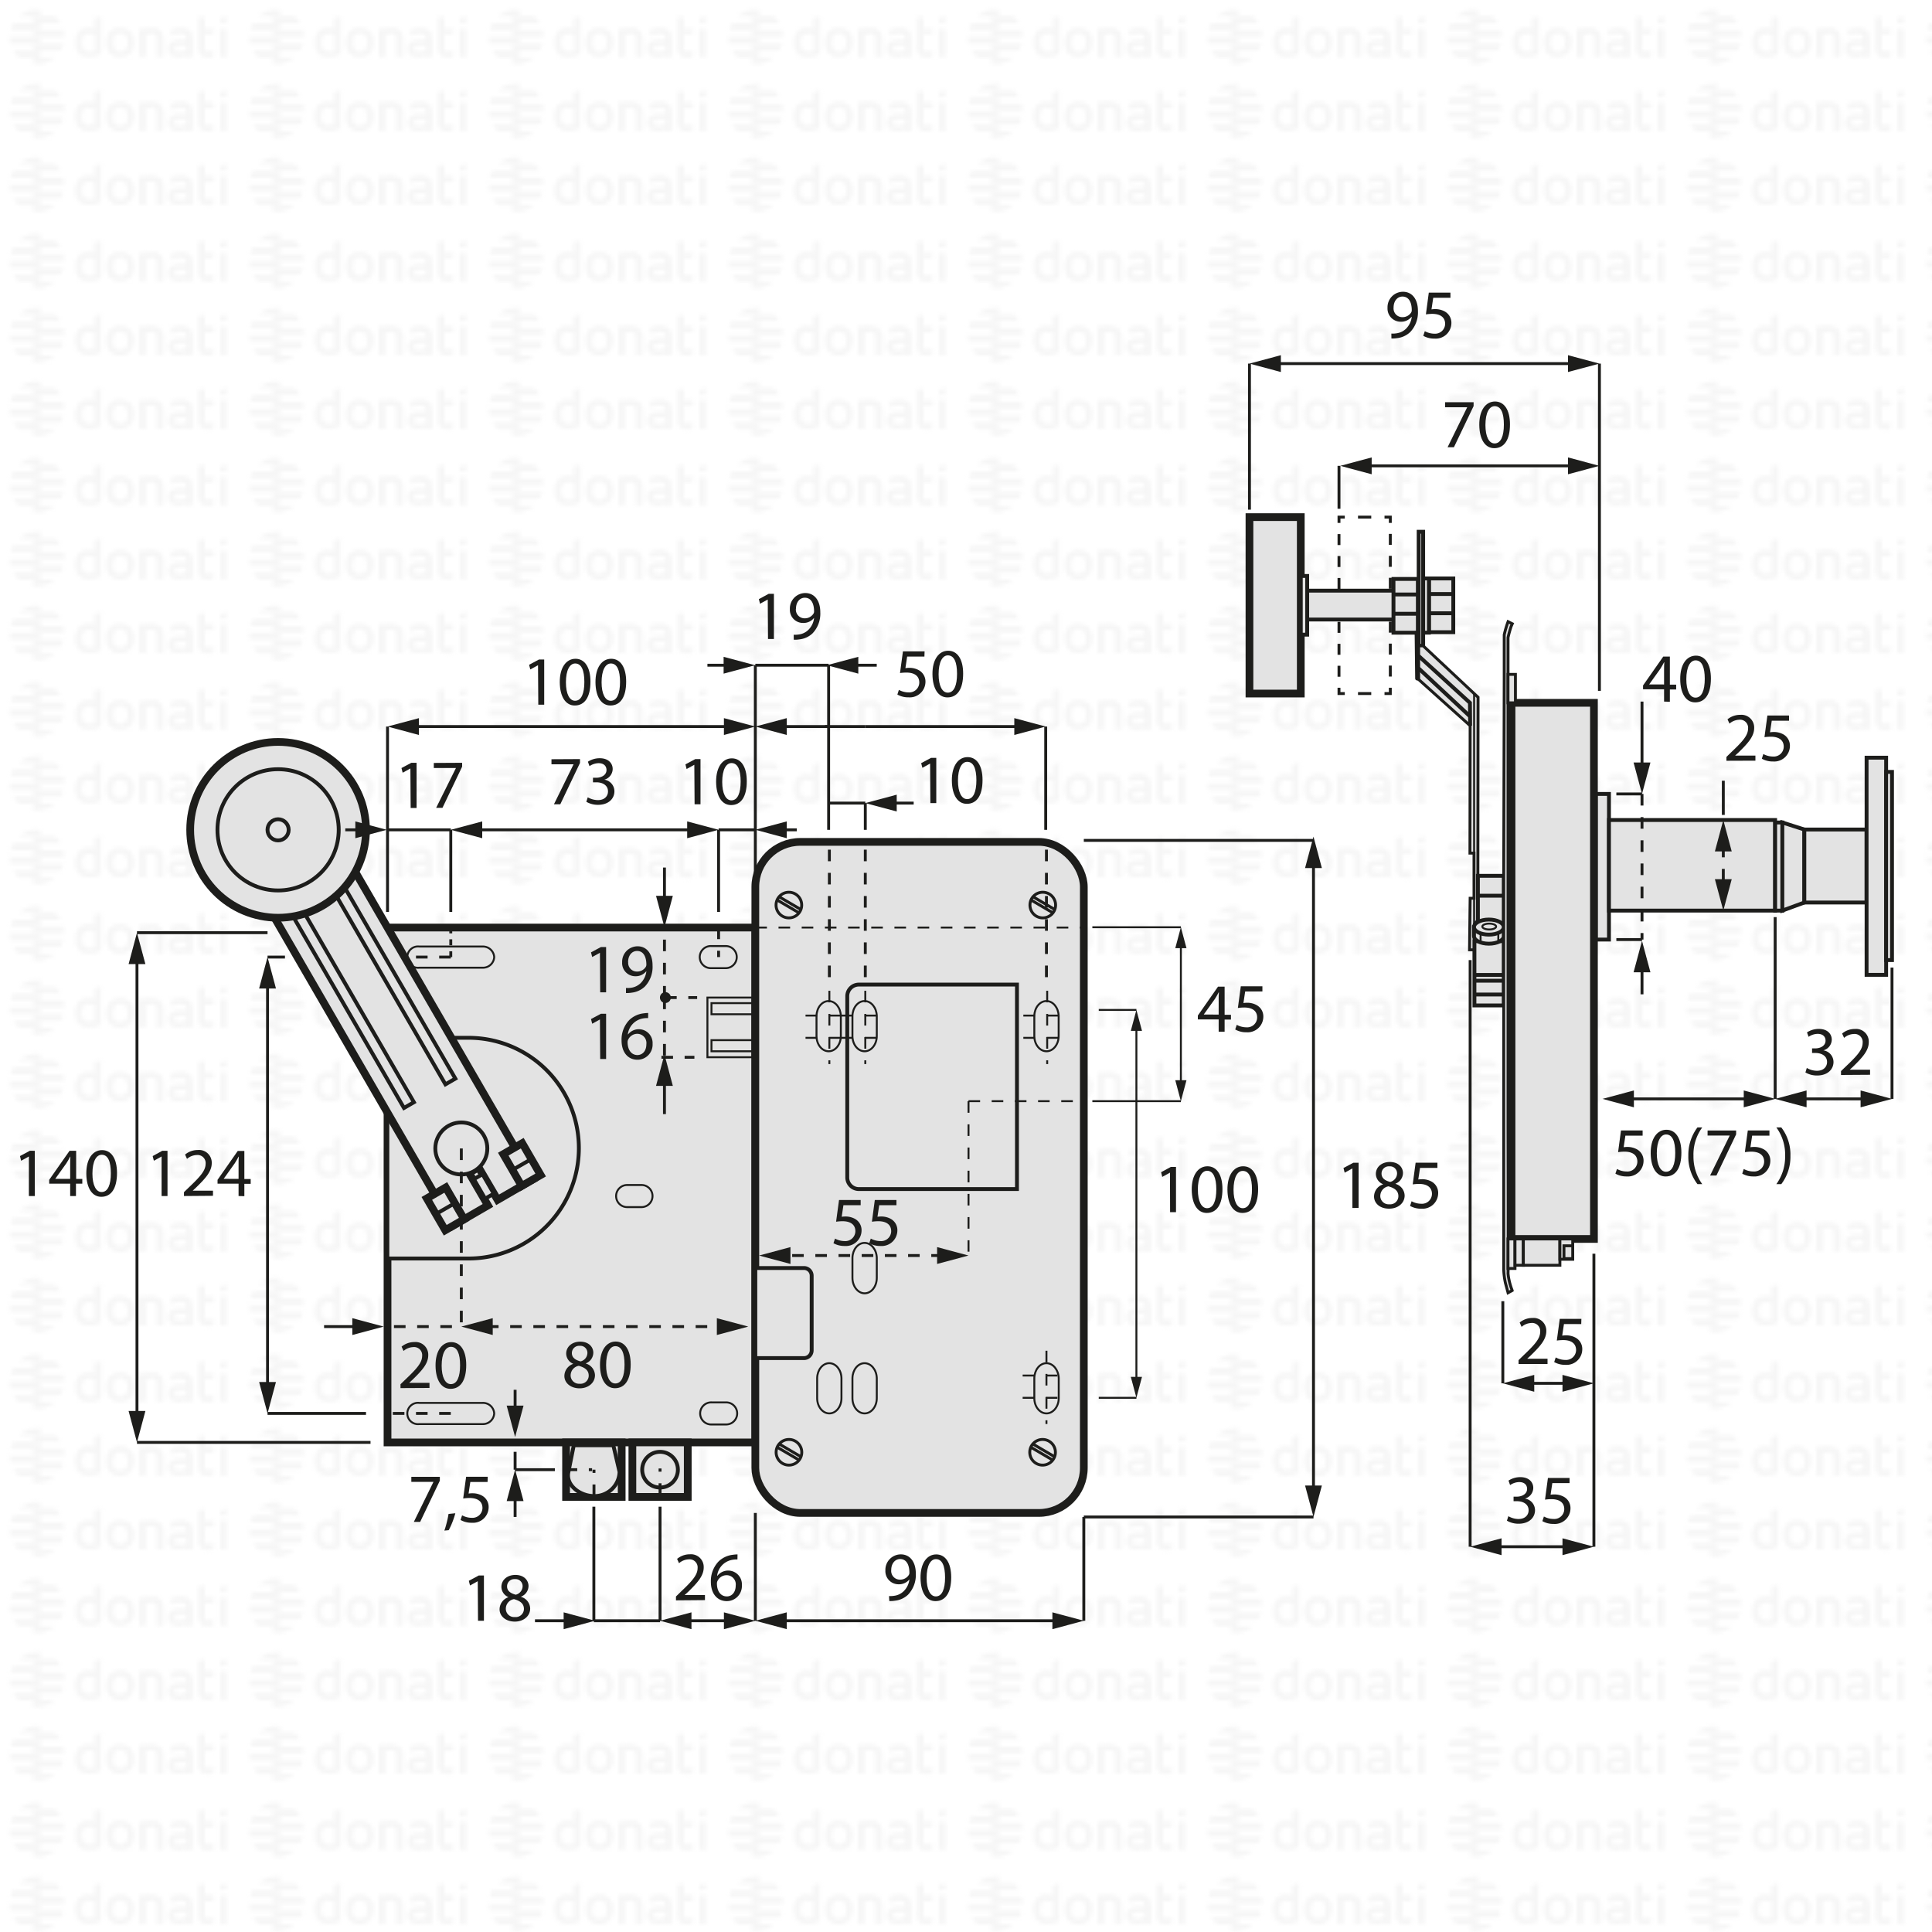 <svg xmlns="http://www.w3.org/2000/svg" xmlns:xlink="http://www.w3.org/1999/xlink" viewBox="0 0 500 500"><defs><style>.cls-1,.cls-10,.cls-11,.cls-13,.cls-16,.cls-17,.cls-18,.cls-20,.cls-21,.cls-4,.cls-5,.cls-6{fill:none;}.cls-2{fill:#f6f6f6;}.cls-3{fill:url(#DONATI_WATERMARK);}.cls-10,.cls-11,.cls-12,.cls-13,.cls-14,.cls-15,.cls-16,.cls-17,.cls-18,.cls-19,.cls-20,.cls-21,.cls-4,.cls-5,.cls-6,.cls-8,.cls-9{stroke:#1d1d1b;stroke-miterlimit:10;}.cls-12,.cls-17,.cls-18,.cls-20,.cls-4,.cls-5,.cls-6{stroke-width:0.75px;}.cls-5{stroke-dasharray:3.43 3.43;}.cls-6{stroke-dasharray:2.84 2.84;}.cls-7{fill:#1d1d1b;}.cls-12,.cls-14,.cls-15,.cls-19,.cls-8,.cls-9{fill:#e3e3e3;}.cls-8{stroke-width:2px;}.cls-11,.cls-14,.cls-15,.cls-16{stroke-linecap:round;}.cls-13,.cls-15,.cls-16,.cls-19,.cls-21{stroke-width:0.5px;}.cls-17{stroke-dasharray:3 3;}.cls-18,.cls-21{stroke-dasharray:3;}.cls-20{stroke-dasharray:1.55 1.55;}</style><pattern id="DONATI_WATERMARK" data-name="DONATI WATERMARK" width="61.14" height="57.34" patternUnits="userSpaceOnUse" viewBox="0 0 61.14 57.34"><rect class="cls-1" width="61.14" height="57.34"/><polygon class="cls-2" points="8.55 51.31 8.55 51.31 9.43 51.31 10.57 51.31 10.57 51.31 9.43 51.31 8.55 51.31 8.55 51.31"/><polygon class="cls-2" points="8.55 53.08 8.55 53.08 9.23 53.08 10.57 53.08 10.57 53.08 9.23 53.08 8.55 53.08 8.55 53.08"/><polygon class="cls-2" points="10.57 44.26 10.57 44.26 9.69 44.26 8.55 44.26 8.55 44.26 9.69 44.26 10.57 44.26 10.57 44.26"/><path class="cls-2" d="M57,44.21V42.86l1.69-.33v1.68Zm1.69,1.41V53h-1.7V45.62ZM53,47.12v3.43a1.2,1.2,0,0,0,.14.76.82.82,0,0,0,.69.22,5.65,5.65,0,0,0,1.22-.2l.22,0v1.6a7.58,7.58,0,0,1-1.57.23c-1.56,0-2.38-.9-2.38-2.59V42.86L53,42.53v3.08h2.28v1.51ZM49.82,53H48.19v-.27l-.24.06a8.27,8.27,0,0,1-1.86.3c-1.61,0-2.6-.85-2.6-2.22,0-1.08.55-2.37,3.21-2.37h1.47v-.46c0-.76-.39-1.09-1.28-1.09a8.18,8.18,0,0,0-2.13.38l-.56.16v-1.6l.21-.06A8.73,8.73,0,0,1,47,45.42c1.82,0,2.86.95,2.86,2.62v2.74h0V53Zm-1.64-1.72V50h-1.6c-1.24,0-1.4.48-1.4.9s.11.8,1.1.8a6.43,6.43,0,0,0,1.39-.21l.51-.13ZM40.57,53v-4.7c0-.92-.41-1.32-1.35-1.32a5.76,5.76,0,0,0-1.49.21V53H36V45.6h1.64a8,8,0,0,1,1.65-.17c1.88,0,3,1,3,2.77V53Zm-5.88-3.77c0,2.37-1.39,3.85-3.62,3.85s-3.56-1.48-3.56-3.85,1.38-3.84,3.61-3.84,3.57,1.47,3.57,3.84Zm-1.73,0c0-1.53-.67-2.37-1.89-2.37-1.52,0-1.84,1.29-1.84,2.37s.33,2.38,1.89,2.38S33,50.34,33,49.26Zm-6.8,2.28a1.16,1.16,0,0,1-1,1.22,8,8,0,0,1-2.25.32c-2.17,0-3.47-1.42-3.47-3.79s1.24-3.84,3.4-3.84a5.54,5.54,0,0,1,1.62.29V42.86l.19,0,.61-.12.6-.11.29-.06v9Zm-1.69-.19V47.26A7,7,0,0,0,23,47c-1.23,0-1.83.75-1.83,2.27s.63,2.28,1.87,2.28a6,6,0,0,0,1.46-.2ZM10.63,47.79H8.55V46h7.84a6.92,6.92,0,0,1,.22,1.77Zm.75-3.53H8.55V42.49h5.67a7.07,7.07,0,0,1,1.45,1.77ZM9.89,49.55h6.5a7,7,0,0,1-.72,1.76H8.55V49.55Zm0,3.53h4.34a7,7,0,0,1-3.65,1.68h-.08a5.74,5.74,0,0,1-.93.07,7.79,7.79,0,0,1-1-.07h0V53.08Z"/><path class="cls-2" d="M9.88,53.08h-5a7.17,7.17,0,0,1-1.44-1.76h7.12v1.76Zm0-3.53H2.72a7.25,7.25,0,0,1-.22-1.76h8.07v1.76ZM9.22,46H2.72a6.82,6.82,0,0,1,.73-1.76h7.12V46Zm0-3.53H4.89a7.11,7.11,0,0,1,3.66-1.68h.07a7.3,7.3,0,0,1,.94-.07,7.93,7.93,0,0,1,1,.07h0v1.68Z"/><polygon class="cls-2" points="8.55 32.2 8.55 32.2 9.43 32.2 10.57 32.2 10.57 32.2 9.43 32.2 8.55 32.2 8.55 32.2"/><polygon class="cls-2" points="8.55 33.96 8.55 33.97 9.23 33.97 10.57 33.97 10.57 33.96 9.23 33.96 8.55 33.96 8.55 33.96"/><polygon class="cls-2" points="10.57 25.14 10.57 25.14 9.69 25.14 8.55 25.14 8.55 25.14 9.69 25.14 10.57 25.14 10.57 25.14"/><path class="cls-2" d="M57,25.09V23.74l1.69-.32v1.67Zm1.69,1.42v7.4h-1.7v-7.4ZM53,28v3.44a1.22,1.22,0,0,0,.14.76.85.85,0,0,0,.69.22,5.65,5.65,0,0,0,1.22-.2l.22,0v1.59A7.58,7.58,0,0,1,53.7,34c-1.56,0-2.38-.89-2.38-2.59V23.74L53,23.42v3.07h2.28V28Zm-3.19,5.91H48.19v-.27L48,33.7a8.27,8.27,0,0,1-1.86.3c-1.61,0-2.6-.84-2.6-2.21,0-1.08.55-2.37,3.21-2.37h1.47V29c0-.76-.39-1.1-1.28-1.1a8.63,8.63,0,0,0-2.13.38l-.56.17v-1.6l.21-.06A8.79,8.79,0,0,1,47,26.3c1.82,0,2.86,1,2.86,2.63v2.73h0v2.25ZM48.18,32.2V30.84h-1.6c-1.24,0-1.4.48-1.4.9s.11.79,1.1.79a6.43,6.43,0,0,0,1.39-.21l.51-.12Zm-7.61,1.71v-4.7c0-.92-.41-1.31-1.35-1.31a5.76,5.76,0,0,0-1.49.21v5.8H36V26.49h1.64a7.39,7.39,0,0,1,1.65-.17c1.88,0,3,1,3,2.77v4.81Zm-5.88-3.76c0,2.37-1.39,3.84-3.62,3.84s-3.56-1.47-3.56-3.84,1.38-3.85,3.61-3.85,3.57,1.47,3.57,3.85Zm-1.73,0c0-1.54-.67-2.38-1.89-2.38-1.52,0-1.84,1.29-1.84,2.38s.33,2.37,1.89,2.37S33,31.23,33,30.15Zm-6.8,2.27a1.16,1.16,0,0,1-1,1.23,8.39,8.39,0,0,1-2.25.32c-2.17,0-3.47-1.42-3.47-3.8s1.24-3.83,3.4-3.83a5.47,5.47,0,0,1,1.62.28V23.74l.19,0,.61-.12.6-.12.29,0v9Zm-1.69-.19V28.15a7,7,0,0,0-1.5-.26c-1.23,0-1.83.74-1.83,2.27s.63,2.27,1.87,2.27a5.52,5.52,0,0,0,1.46-.2ZM10.63,28.67H8.55V26.91h7.84a6.79,6.79,0,0,1,.22,1.76Zm.75-3.53H8.55V23.38h5.67a7,7,0,0,1,1.45,1.76Zm-1.49,5.3h6.5a7.32,7.32,0,0,1-.72,1.76H8.55V30.44Zm0,3.53h4.34a7,7,0,0,1-3.65,1.68h-.08a7.14,7.14,0,0,1-.93.07,6.27,6.27,0,0,1-1-.08h0V34Z"/><path class="cls-2" d="M9.88,34h-5A7,7,0,0,1,3.45,32.2h7.12V34Zm0-3.52H2.72a7.4,7.4,0,0,1-.22-1.77h8.07v1.77Zm-.67-3.53H2.72a6.88,6.88,0,0,1,.73-1.77h7.12v1.77Zm0-3.53H4.89a7,7,0,0,1,3.66-1.69h.07a7.3,7.3,0,0,1,.94-.07,7.93,7.93,0,0,1,1,.08h0v1.69Z"/><polygon class="cls-2" points="8.55 13.09 8.55 13.09 9.43 13.09 10.57 13.09 10.57 13.09 9.43 13.09 8.55 13.09 8.55 13.09"/><polygon class="cls-2" points="8.55 14.85 8.55 14.85 9.23 14.85 10.57 14.85 10.57 14.85 9.23 14.85 8.55 14.85 8.55 14.85"/><polygon class="cls-2" points="10.57 6.03 10.57 6.03 9.69 6.03 8.55 6.03 8.55 6.03 9.69 6.03 10.57 6.03 10.57 6.03"/><path class="cls-2" d="M57,6V4.63l1.69-.33V6ZM58.64,7.4v7.4h-1.7V7.4ZM53,8.89v3.43a1.2,1.2,0,0,0,.14.76.83.83,0,0,0,.69.23,5.89,5.89,0,0,0,1.22-.21l.22,0v1.6a7.58,7.58,0,0,1-1.57.23c-1.56,0-2.38-.9-2.38-2.59V4.63L53,4.3V7.38h2.28V8.89ZM49.82,14.8H48.19v-.27l-.24.06a8.27,8.27,0,0,1-1.86.3c-1.61,0-2.6-.85-2.6-2.22,0-1.08.55-2.37,3.21-2.37h1.47V9.84c0-.76-.39-1.09-1.28-1.09a8.18,8.18,0,0,0-2.13.38l-.56.16V7.7l.21-.06A8.46,8.46,0,0,1,47,7.19c1.82,0,2.86,1,2.86,2.63v2.73h0V14.8Zm-1.64-1.72V11.72h-1.6c-1.24,0-1.4.48-1.4.9s.11.8,1.1.8a6.43,6.43,0,0,0,1.39-.21l.51-.13ZM40.57,14.8V10.1c0-.92-.41-1.31-1.35-1.31a5.61,5.61,0,0,0-1.49.2V14.8H36V7.37h1.64v0a7.5,7.5,0,0,1,1.65-.18c1.88,0,3,1,3,2.77V14.8ZM34.69,11c0,2.37-1.39,3.85-3.62,3.85S27.51,13.4,27.51,11s1.38-3.84,3.61-3.84S34.69,8.66,34.69,11ZM33,11c0-1.53-.67-2.37-1.89-2.37-1.52,0-1.84,1.29-1.84,2.37s.33,2.38,1.89,2.38S33,12.12,33,11Zm-6.8,2.28a1.15,1.15,0,0,1-1,1.22,8,8,0,0,1-2.25.32c-2.17,0-3.47-1.42-3.47-3.79s1.24-3.84,3.4-3.84a5.54,5.54,0,0,1,1.62.29V4.63l.19,0,.61-.12.6-.11.29-.06v9Zm-1.69-.19V9A7,7,0,0,0,23,8.77c-1.23,0-1.83.75-1.83,2.27s.63,2.28,1.87,2.28a6,6,0,0,0,1.46-.2ZM10.63,9.56H8.55V7.79h7.84a6.92,6.92,0,0,1,.22,1.77ZM11.38,6H8.55V4.26h5.67A7.07,7.07,0,0,1,15.67,6ZM9.89,11.32h6.5a7.23,7.23,0,0,1-.72,1.77H8.55V11.32Zm0,3.53h4.34a7,7,0,0,1-3.65,1.68h-.08a5.74,5.74,0,0,1-.93.06,6.28,6.28,0,0,1-1-.07h0V14.85Z"/><path class="cls-2" d="M9.88,14.85h-5a7,7,0,0,1-1.44-1.76h7.12v1.76Zm0-3.53H2.72A7.25,7.25,0,0,1,2.5,9.56h8.07v1.76ZM9.22,7.79H2.72A7,7,0,0,1,3.45,6h7.12V7.79Zm0-3.53H4.89A7.11,7.11,0,0,1,8.55,2.58h.07a7.3,7.3,0,0,1,.94-.07,7.93,7.93,0,0,1,1,.07h0V4.26Z"/></pattern></defs><title>DJ01985</title><g id="WATERMARK"><rect class="cls-3" width="500" height="500"/></g><g id="ILLUSTRAZIONE"><polyline class="cls-4" points="359.81 177.99 359.81 179.49 358.31 179.49"/><line class="cls-5" x1="354.88" y1="179.49" x2="349.74" y2="179.49"/><polyline class="cls-4" points="348.03 179.49 346.53 179.49 346.53 177.99"/><line class="cls-6" x1="346.53" y1="175.14" x2="346.53" y2="136.75"/><polyline class="cls-4" points="346.53 135.33 346.53 133.83 348.03 133.83"/><line class="cls-5" x1="351.45" y1="133.83" x2="356.6" y2="133.83"/><polyline class="cls-4" points="358.31 133.83 359.81 133.83 359.81 135.33"/><line class="cls-6" x1="359.81" y1="138.17" x2="359.81" y2="176.56"/><line class="cls-4" x1="323.36" y1="131.9" x2="323.36" y2="94.1"/><line class="cls-4" x1="413.93" y1="178.79" x2="413.93" y2="94.1"/><line class="cls-4" x1="330" y1="94.1" x2="407.28" y2="94.1"/><polygon class="cls-7" points="331.49 96.28 323.36 94.1 331.49 91.92 331.49 96.28"/><polygon class="cls-7" points="405.8 96.28 413.93 94.1 405.8 91.92 405.8 96.28"/><line class="cls-4" x1="346.53" y1="131.67" x2="346.53" y2="120.56"/><line class="cls-4" x1="407.28" y1="120.56" x2="353.5" y2="120.56"/><polygon class="cls-7" points="405.8 118.38 413.93 120.56 405.8 122.74 405.8 118.38"/><polygon class="cls-7" points="354.99 118.38 346.86 120.56 354.99 122.74 354.99 118.38"/><path class="cls-7" d="M360.08,86.33a6,6,0,0,0,1.28-.06,4.38,4.38,0,0,0,2.45-1.13A5.18,5.18,0,0,0,365.36,82h-.06a3.43,3.43,0,0,1-2.75,1.26,3.4,3.4,0,0,1-3.46-3.59,4,4,0,0,1,4-4.16c2.39,0,3.87,1.95,3.87,4.94a7.41,7.41,0,0,1-2,5.49,5.9,5.9,0,0,1-3.4,1.57,8.08,8.08,0,0,1-1.46.09Zm.58-6.74a2.25,2.25,0,0,0,2.25,2.49,2.61,2.61,0,0,0,2.3-1.22,1.08,1.08,0,0,0,.15-.58c0-2-.74-3.53-2.4-3.53C361.61,76.75,360.66,77.94,360.66,79.59Z"/><path class="cls-7" d="M375.38,77.07h-4.46l-.45,3a5.78,5.78,0,0,1,.95-.07,5,5,0,0,1,2.52.63,3.33,3.33,0,0,1,1.68,3,4.06,4.06,0,0,1-4.36,4,5.74,5.74,0,0,1-2.92-.72l.4-1.2a5.31,5.31,0,0,0,2.5.65A2.59,2.59,0,0,0,374,83.83c0-1.52-1-2.6-3.36-2.6a12.62,12.62,0,0,0-1.62.13l.75-5.62h5.6Z"/><path class="cls-7" d="M381.37,104.09v1l-5.1,10.66h-1.64l5.08-10.35v0H374v-1.31Z"/><path class="cls-7" d="M390.78,109.81c0,4-1.47,6.18-4.07,6.18-2.28,0-3.83-2.14-3.87-6s1.69-6.08,4.07-6.08S390.78,106.08,390.78,109.81Zm-6.35.18c0,3.05.93,4.77,2.37,4.77,1.62,0,2.4-1.89,2.4-4.88s-.74-4.77-2.38-4.77C385.43,105.11,384.43,106.81,384.43,110Z"/><rect class="cls-8" x="323.36" y="133.83" width="13.28" height="45.66"/><rect class="cls-9" x="336.64" y="149.06" width="1.66" height="15.19"/><rect class="cls-9" x="338.3" y="152.86" width="22.58" height="7.47"/><rect class="cls-9" x="360.63" y="149.83" width="6.31" height="13.91"/><line class="cls-10" x1="360.63" y1="153.85" x2="366.94" y2="153.85"/><line class="cls-10" x1="360.63" y1="158.84" x2="366.94" y2="158.84"/><rect class="cls-9" x="369.8" y="149.7" width="6.31" height="13.91"/><line class="cls-10" x1="369.8" y1="153.73" x2="376.11" y2="153.73"/><line class="cls-10" x1="369.8" y1="158.71" x2="376.11" y2="158.71"/><rect class="cls-9" x="368.31" y="149.7" width="1.49" height="14.03"/><rect class="cls-9" x="367.15" y="137.62" width="1.16" height="29.51"/><line class="cls-11" x1="366.61" y1="163.73" x2="366.75" y2="175.6"/><polygon class="cls-12" points="367.15 175.85 367.15 167.14 368.31 167.14 382.52 180.45 382.46 238.23 381.58 239.11 381.58 245.81 380.31 245.81 380.47 232.47 381.47 232.47 381.47 220.79 380.42 220.79 380.47 187.81 367.15 175.85"/><polyline class="cls-10" points="367.15 169.77 380.42 181.89 380.47 187.81"/><line class="cls-10" x1="367.15" y1="172.98" x2="380.47" y2="185.43"/><line class="cls-13" x1="381.5" y1="179.42" x2="381.5" y2="220.96"/><line class="cls-13" x1="381.5" y1="232.47" x2="381.5" y2="239.46"/><rect class="cls-14" x="382.48" y="226.66" width="6.7" height="14.4"/><line class="cls-11" x1="382.51" y1="231.81" x2="389.17" y2="231.81"/><rect class="cls-14" x="381.58" y="243.56" width="7.59" height="16.65"/><line class="cls-11" x1="381.9" y1="257.38" x2="388.93" y2="257.38"/><line class="cls-11" x1="381.9" y1="253.81" x2="388.93" y2="253.81"/><line class="cls-11" x1="381.9" y1="252.31" x2="388.93" y2="252.31"/><path class="cls-14" d="M389.17,242.28c0,1.08-1.72,1.95-3.85,1.95s-3.85-.87-3.85-1.95v-2.35h7.7Z"/><ellipse class="cls-14" cx="385.32" cy="239.93" rx="3.85" ry="1.95"/><ellipse class="cls-15" cx="385.41" cy="239.79" rx="1.79" ry="0.76"/><line class="cls-16" x1="383.18" y1="241.56" x2="383.18" y2="243.75"/><line class="cls-16" x1="387.76" y1="241.56" x2="387.76" y2="243.64"/><rect class="cls-8" x="391.18" y="181.89" width="21.33" height="138.75"/><path class="cls-12" d="M390.29,160.89a26,26,0,0,0-1,3.4c0,.71,0,11.42,0,11.42l-.13,50.95V328.59a19.73,19.73,0,0,0,.46,3.52c.37,1.33.66,2.45.66,2.45l1.08-.58a16.21,16.21,0,0,1-1.08-4.4c.09-1.37,0-37.77,0-37.77V165a28.79,28.79,0,0,1,.81-2.91l.29-.66Z"/><rect class="cls-12" x="390.27" y="174.53" width="1.92" height="7.36"/><rect class="cls-12" x="390.27" y="320.64" width="1.81" height="7.64"/><rect class="cls-12" x="392.08" y="320.64" width="2.16" height="6.81"/><rect class="cls-12" x="394.24" y="320.64" width="9.46" height="6.81"/><rect class="cls-12" x="403.7" y="320.64" width="3.32" height="5.26"/><rect class="cls-12" x="404.75" y="322.41" width="2.27" height="3.32"/><rect class="cls-9" x="413.04" y="205.47" width="3.36" height="37.69"/><rect class="cls-9" x="416.4" y="212.22" width="43" height="23.44"/><rect class="cls-9" x="459.41" y="212.86" width="1.87" height="22.8"/><polygon class="cls-9" points="461.27 235.66 466.96 233.57 466.96 214.68 461.27 212.86 461.27 235.66"/><rect class="cls-9" x="466.96" y="214.68" width="16.11" height="18.89"/><rect class="cls-9" x="483.07" y="196.09" width="5.06" height="56.2"/><rect class="cls-9" x="488.13" y="199.77" width="1.52" height="48.7"/><line class="cls-4" x1="388.93" y1="336.75" x2="388.93" y2="358"/><line class="cls-4" x1="412.5" y1="324.46" x2="412.5" y2="400.29"/><line class="cls-4" x1="395.57" y1="358" x2="405.86" y2="358"/><polygon class="cls-7" points="397.06 360.18 388.93 358 397.06 355.82 397.06 360.18"/><polygon class="cls-7" points="404.37 360.18 412.5 358 404.37 355.82 404.37 360.18"/><line class="cls-4" x1="380.47" y1="248.47" x2="380.47" y2="400.29"/><line class="cls-4" x1="387.12" y1="400.29" x2="405.86" y2="400.29"/><polygon class="cls-7" points="388.6 402.47 380.47 400.29 388.6 398.11 388.6 402.47"/><polygon class="cls-7" points="404.37 402.47 412.5 400.29 404.37 398.11 404.37 402.47"/><path class="cls-7" d="M390.36,392.39a5.41,5.41,0,0,0,2.59.73c2,0,2.67-1.29,2.65-2.26,0-1.64-1.49-2.35-3-2.35h-.89v-1.18h.89c1.15,0,2.61-.6,2.61-2,0-.94-.6-1.77-2.06-1.77a4.33,4.33,0,0,0-2.34.78l-.41-1.16a5.56,5.56,0,0,1,3.06-.9c2.3,0,3.35,1.37,3.35,2.79a2.91,2.91,0,0,1-2.16,2.76v0a3.05,3.05,0,0,1,2.61,3c0,1.87-1.46,3.51-4.27,3.51a5.92,5.92,0,0,1-3-.79Z"/><path class="cls-7" d="M406.2,383.83h-4.46l-.45,3a5.78,5.78,0,0,1,.95-.07,5,5,0,0,1,2.52.63,3.33,3.33,0,0,1,1.68,3,4.06,4.06,0,0,1-4.36,4,5.74,5.74,0,0,1-2.92-.72l.4-1.2a5.32,5.32,0,0,0,2.5.64,2.58,2.58,0,0,0,2.77-2.54c0-1.51-1-2.59-3.36-2.59a11,11,0,0,0-1.62.13l.75-5.62h5.6Z"/><path class="cls-7" d="M393,353v-1l1.24-1.2c3-2.85,4.34-4.36,4.36-6.12a2.09,2.09,0,0,0-2.32-2.29,4,4,0,0,0-2.49,1l-.5-1.12a5.15,5.15,0,0,1,3.31-1.18,3.29,3.29,0,0,1,3.58,3.4c0,2.16-1.56,3.9-4,6.28l-.94.87v0h5.26V353Z"/><path class="cls-7" d="M409.22,342.66h-4.47l-.45,3a7.33,7.33,0,0,1,1-.07,5,5,0,0,1,2.52.63,3.33,3.33,0,0,1,1.67,3,4.06,4.06,0,0,1-4.35,4,5.74,5.74,0,0,1-2.92-.72l.4-1.2a5.19,5.19,0,0,0,2.5.65,2.59,2.59,0,0,0,2.77-2.54c0-1.52-1-2.6-3.37-2.6a12.94,12.94,0,0,0-1.62.13l.76-5.62h5.6Z"/><path class="cls-7" d="M425.11,293.9h-4.46l-.45,3a5.78,5.78,0,0,1,.95-.07,5,5,0,0,1,2.52.63,3.33,3.33,0,0,1,1.68,3,4.06,4.06,0,0,1-4.36,4,5.74,5.74,0,0,1-2.92-.72l.4-1.21a5.23,5.23,0,0,0,2.5.65,2.58,2.58,0,0,0,2.78-2.54c0-1.51-1-2.59-3.37-2.59a11,11,0,0,0-1.62.13l.75-5.62h5.6Z"/><path class="cls-7" d="M435.14,298.3c0,4-1.48,6.17-4.07,6.17-2.29,0-3.83-2.14-3.87-6s1.69-6.09,4.07-6.09S435.14,294.57,435.14,298.3Zm-6.36.18c0,3,.94,4.77,2.38,4.77,1.62,0,2.39-1.89,2.39-4.88s-.73-4.77-2.37-4.77C429.79,293.6,428.78,295.29,428.78,298.48Z"/><path class="cls-7" d="M440.54,291.78a11.81,11.81,0,0,0-2.27,7.36,12.11,12.11,0,0,0,2.27,7.31H439.3a11.6,11.6,0,0,1-2.36-7.31,11.83,11.83,0,0,1,2.36-7.36Z"/><path class="cls-7" d="M449.31,292.57v1l-5.1,10.66h-1.64l5.08-10.35v0h-5.73v-1.31Z"/><path class="cls-7" d="M457.93,293.9h-4.47l-.45,3a5.78,5.78,0,0,1,.95-.07,5,5,0,0,1,2.53.63,3.34,3.34,0,0,1,1.67,3,4.06,4.06,0,0,1-4.36,4,5.67,5.67,0,0,1-2.91-.72l.39-1.21a5.24,5.24,0,0,0,2.51.65,2.58,2.58,0,0,0,2.77-2.54c0-1.51-1-2.59-3.37-2.59a11,11,0,0,0-1.62.13l.76-5.62h5.6Z"/><path class="cls-7" d="M459.72,306.45a12.16,12.16,0,0,0,2.27-7.36,11.91,11.91,0,0,0-2.27-7.31H461a11.47,11.47,0,0,1,2.36,7.33,11.7,11.7,0,0,1-2.36,7.34Z"/><path class="cls-7" d="M467.6,276.38a5.26,5.26,0,0,0,2.59.74c2,0,2.66-1.29,2.65-2.27,0-1.64-1.5-2.34-3-2.34h-.88v-1.19h.88c1.15,0,2.61-.59,2.61-2,0-.93-.59-1.76-2.05-1.76a4.27,4.27,0,0,0-2.34.77l-.41-1.15a5.56,5.56,0,0,1,3.06-.9c2.3,0,3.35,1.37,3.35,2.79a2.93,2.93,0,0,1-2.17,2.76v0a3.06,3.06,0,0,1,2.62,3c0,1.87-1.46,3.51-4.27,3.51a5.89,5.89,0,0,1-3-.79Z"/><path class="cls-7" d="M476.45,278.2v-1L477.7,276c3-2.84,4.34-4.35,4.35-6.12a2.08,2.08,0,0,0-2.32-2.28,4,4,0,0,0-2.48,1l-.51-1.12a5.1,5.1,0,0,1,3.31-1.19,3.29,3.29,0,0,1,3.59,3.4c0,2.16-1.57,3.91-4,6.29l-.93.86v0h5.26v1.31Z"/><path class="cls-7" d="M446.8,196.89v-1l1.24-1.21c3-2.84,4.34-4.36,4.36-6.12a2.09,2.09,0,0,0-2.33-2.29,4,4,0,0,0-2.48,1l-.51-1.11A5.12,5.12,0,0,1,450.4,185a3.29,3.29,0,0,1,3.58,3.4c0,2.16-1.57,3.91-4,6.29l-.94.86v0h5.26v1.31Z"/><path class="cls-7" d="M463,186.52h-4.47l-.45,3a5.61,5.61,0,0,1,.95-.08,5,5,0,0,1,2.53.63,3.36,3.36,0,0,1,1.67,3,4.06,4.06,0,0,1-4.36,4,5.67,5.67,0,0,1-2.91-.72l.39-1.21a5.24,5.24,0,0,0,2.51.65,2.58,2.58,0,0,0,2.77-2.54c0-1.51-1-2.59-3.37-2.59a12.87,12.87,0,0,0-1.62.12l.76-5.61H463Z"/><path class="cls-7" d="M430.66,181.57v-3.18h-5.44v-1l5.23-7.47h1.71v7.27h1.63v1.25h-1.63v3.18Zm0-4.43v-3.9c0-.62,0-1.23.06-1.84h-.06c-.36.68-.65,1.19-1,1.73l-2.86,4v0Z"/><path class="cls-7" d="M442.78,175.6c0,4-1.48,6.17-4.07,6.17-2.29,0-3.84-2.14-3.87-6s1.69-6.09,4.07-6.09S442.78,171.87,442.78,175.6Zm-6.36.18c0,3,.94,4.77,2.38,4.77,1.62,0,2.39-1.89,2.39-4.88s-.74-4.77-2.37-4.77C437.43,170.9,436.42,172.59,436.42,175.78Z"/><line class="cls-4" x1="459.41" y1="237.35" x2="459.41" y2="284.39"/><line class="cls-4" x1="421.37" y1="284.39" x2="452.76" y2="284.39"/><polygon class="cls-7" points="422.85 286.57 414.72 284.39 422.85 282.21 422.85 286.57"/><polygon class="cls-7" points="451.28 286.57 459.41 284.39 451.28 282.21 451.28 286.57"/><line class="cls-4" x1="489.65" y1="250.41" x2="489.65" y2="284.39"/><line class="cls-4" x1="466.05" y1="284.39" x2="483.01" y2="284.39"/><polygon class="cls-7" points="467.54 286.57 459.41 284.39 467.54 282.21 467.54 286.57"/><polygon class="cls-7" points="481.52 286.57 489.65 284.39 481.52 282.21 481.52 286.57"/><line class="cls-4" x1="418.31" y1="205.47" x2="424.95" y2="205.47"/><line class="cls-4" x1="418.31" y1="243.16" x2="424.95" y2="243.16"/><line class="cls-17" x1="445.99" y1="218.87" x2="445.99" y2="229.02"/><polygon class="cls-7" points="443.81 220.35 445.99 212.22 448.17 220.35 443.81 220.35"/><polygon class="cls-7" points="443.81 227.53 445.99 235.66 448.17 227.53 443.81 227.53"/><line class="cls-18" x1="424.95" y1="205.47" x2="424.95" y2="243.16"/><line class="cls-4" x1="445.99" y1="210.9" x2="445.99" y2="202.05"/><line class="cls-4" x1="424.95" y1="198.82" x2="424.95" y2="181.57"/><polygon class="cls-7" points="427.13 197.34 424.95 205.47 422.77 197.34 427.13 197.34"/><line class="cls-4" x1="424.95" y1="250.14" x2="424.95" y2="257.33"/><polygon class="cls-7" points="422.77 251.62 424.95 243.49 427.13 251.62 422.77 251.62"/><rect class="cls-8" x="100.29" y="240.05" width="95.19" height="133.25"/><path class="cls-19" d="M127.9,247.69a2.92,2.92,0,0,0-3-2.73h-16.4a2.76,2.76,0,1,0,0,5.48h16.4v0A2.9,2.9,0,0,0,127.9,247.69Z"/><path class="cls-19" d="M127.9,365.79a2.9,2.9,0,0,0-3-2.72v0h-16.4a2.76,2.76,0,1,0,0,5.48h16.4A2.92,2.92,0,0,0,127.9,365.79Z"/><path class="cls-9" d="M121.25,268.58h-21V325.7h21a28.56,28.56,0,1,0,0-57.12Z"/><polygon class="cls-8" points="117.22 317.21 71.18 237.71 91.96 225.68 138 305.18 128.78 310.52 123.86 302.12 121.37 303.5 126.28 311.96 117.22 317.21"/><rect class="cls-9" x="90.11" y="232.92" width="2.97" height="56.9" transform="translate(-118.65 81.08) rotate(-30.07)"/><rect class="cls-9" x="100.84" y="226.8" width="2.97" height="56.9" transform="translate(-114.14 85.64) rotate(-30.07)"/><rect class="cls-9" x="122.32" y="305.77" width="5.83" height="2.58" transform="translate(328.2 44.81) rotate(59.93)"/><circle class="cls-9" cx="119.39" cy="297.22" r="6.73"/><circle class="cls-8" cx="71.97" cy="214.76" r="22.75"/><circle class="cls-9" cx="71.97" cy="214.76" r="15.69"/><circle class="cls-9" cx="71.97" cy="214.76" r="2.74"/><rect class="cls-8" x="110.56" y="310.04" width="9.52" height="5.67" transform="translate(328.28 56.28) rotate(59.93)"/><line class="cls-10" x1="113.02" y1="314.07" x2="117.51" y2="311.49"/><rect class="cls-8" x="130.34" y="298.58" width="9.52" height="5.67" transform="translate(328.24 33.45) rotate(59.93)"/><line class="cls-10" x1="132.75" y1="302.71" x2="137.24" y2="300.12"/><path class="cls-19" d="M168.87,309.53a2.85,2.85,0,0,0-2.78-2.85h-3.78a2.86,2.86,0,0,0,0,5.72h3.78A2.86,2.86,0,0,0,168.87,309.53Z"/><path class="cls-19" d="M190.78,365.79a2.85,2.85,0,0,0-2.77-2.85h-3.78a2.86,2.86,0,1,0,0,5.71H188A2.85,2.85,0,0,0,190.78,365.79Z"/><path class="cls-19" d="M190.67,247.69a2.85,2.85,0,0,0-2.77-2.85h-3.78a2.86,2.86,0,1,0,0,5.71h3.78A2.85,2.85,0,0,0,190.67,247.69Z"/><rect class="cls-19" x="183.08" y="258.17" width="11.62" height="15.44"/><rect class="cls-19" x="184.13" y="259.61" width="10.57" height="2.88"/><rect class="cls-19" x="184.13" y="269.19" width="10.57" height="2.88"/><rect class="cls-8" x="163.66" y="373.29" width="14.33" height="14.11"/><circle class="cls-9" cx="170.82" cy="380.35" r="4.62"/><rect class="cls-8" x="146.5" y="373.29" width="14.39" height="14.11"/><path class="cls-9" d="M160.34,380.93a6.45,6.45,0,0,1-6.62,6.25c-3.65,0-7.4-2.88-6.61-6.25l1.38-6.89h10.24Z"/><line class="cls-4" x1="100.29" y1="236.01" x2="100.29" y2="188.03"/><line class="cls-4" x1="195.48" y1="236.01" x2="195.48" y2="172.16"/><line class="cls-4" x1="106.93" y1="188.03" x2="188.84" y2="188.03"/><polygon class="cls-7" points="108.42 190.21 100.29 188.03 108.42 185.85 108.42 190.21"/><polygon class="cls-7" points="187.35 190.21 195.48 188.03 187.35 185.85 187.35 190.21"/><line class="cls-4" x1="116.66" y1="236.01" x2="116.66" y2="214.76"/><line class="cls-4" x1="185.97" y1="236.01" x2="185.97" y2="214.76"/><line class="cls-4" x1="123.31" y1="214.76" x2="179.32" y2="214.76"/><polygon class="cls-7" points="124.8 216.93 116.66 214.75 124.8 212.58 124.8 216.93"/><polygon class="cls-7" points="177.84 216.93 185.97 214.75 177.84 212.58 177.84 216.93"/><line class="cls-4" x1="100.29" y1="214.76" x2="116.66" y2="214.76"/><line class="cls-4" x1="185.97" y1="214.76" x2="195.48" y2="214.76"/><line class="cls-4" x1="202.12" y1="214.76" x2="206.21" y2="214.76"/><polygon class="cls-7" points="203.61 216.93 195.48 214.75 203.61 212.58 203.61 216.93"/><line class="cls-4" x1="93.44" y1="214.76" x2="89.36" y2="214.76"/><polygon class="cls-7" points="91.96 212.58 100.09 214.75 91.96 216.93 91.96 212.58"/><line class="cls-4" x1="116.66" y1="240.05" x2="116.66" y2="241.55"/><line class="cls-20" x1="116.66" y1="243.09" x2="116.66" y2="245.41"/><line class="cls-4" x1="116.66" y1="246.19" x2="116.66" y2="247.69"/><line class="cls-18" x1="185.97" y1="240.05" x2="185.97" y2="247.69"/><line class="cls-4" x1="170.82" y1="389.93" x2="170.82" y2="419.45"/><line class="cls-4" x1="188.84" y1="419.45" x2="177.47" y2="419.45"/><polygon class="cls-7" points="187.35 417.27 195.48 419.45 187.35 421.63 187.35 417.27"/><polygon class="cls-7" points="178.95 417.27 170.82 419.45 178.95 421.63 178.95 417.27"/><line class="cls-4" x1="153.69" y1="389.93" x2="153.69" y2="419.45"/><line class="cls-4" x1="170.82" y1="419.45" x2="153.69" y2="419.45"/><line class="cls-4" x1="143.6" y1="380.35" x2="133.31" y2="380.35"/><line class="cls-4" x1="133.31" y1="375.73" x2="133.31" y2="380.35"/><line class="cls-4" x1="133.31" y1="392.59" x2="133.31" y2="386.99"/><polygon class="cls-7" points="135.49 388.48 133.31 380.35 131.13 388.48 135.49 388.48"/><line class="cls-4" x1="133.31" y1="359.68" x2="133.31" y2="365.27"/><polygon class="cls-7" points="131.13 363.78 133.31 371.91 135.49 363.78 131.13 363.78"/><line class="cls-4" x1="138.45" y1="419.45" x2="147.36" y2="419.45"/><polygon class="cls-7" points="145.87 421.63 154 419.45 145.87 417.27 145.87 421.63"/><path class="cls-7" d="M139.24,172.16h0l-2,1.09-.31-1.2,2.56-1.37h1.35v11.7h-1.53Z"/><path class="cls-7" d="M152.81,176.4c0,4-1.47,6.18-4.07,6.18-2.28,0-3.83-2.14-3.87-6s1.7-6.09,4.07-6.09S152.81,172.68,152.81,176.4Zm-6.35.18c0,3,.93,4.78,2.37,4.78,1.63,0,2.4-1.89,2.4-4.88s-.74-4.77-2.38-4.77C147.47,171.71,146.46,173.4,146.46,176.58Z"/><path class="cls-7" d="M162.05,176.4c0,4-1.48,6.18-4.07,6.18-2.29,0-3.84-2.14-3.87-6s1.69-6.09,4.07-6.09S162.05,172.68,162.05,176.4Zm-6.36.18c0,3,.94,4.78,2.38,4.78,1.62,0,2.39-1.89,2.39-4.88s-.74-4.77-2.37-4.77C156.7,171.71,155.69,173.4,155.69,176.58Z"/><path class="cls-7" d="M41.82,299.3h0l-2,1.1-.31-1.21L42,297.82h1.35v11.71H41.82Z"/><path class="cls-7" d="M47.61,309.53v-1l1.24-1.2c3-2.85,4.34-4.36,4.36-6.12a2.09,2.09,0,0,0-2.32-2.29,4,4,0,0,0-2.49,1l-.5-1.12a5.15,5.15,0,0,1,3.31-1.18A3.29,3.29,0,0,1,54.8,301c0,2.16-1.57,3.91-4,6.28l-.93.87v0h5.25v1.32Z"/><path class="cls-7" d="M61.74,309.53v-3.19H56.3v-1l5.23-7.48h1.71v7.28h1.64v1.24H63.24v3.19Zm0-4.43v-3.91c0-.61,0-1.22.06-1.84h-.06c-.36.69-.65,1.19-1,1.73l-2.86,4v0Z"/><path class="cls-7" d="M7.47,299.3h0l-2,1.1-.3-1.21,2.55-1.37H9v11.71H7.47Z"/><path class="cls-7" d="M18.16,309.53v-3.19H12.73v-1L18,297.82h1.71v7.28H21.3v1.24H19.66v3.19Zm0-4.43v-3.91c0-.61,0-1.22.06-1.84h-.06c-.36.69-.64,1.19-1,1.73l-2.86,4v0Z"/><path class="cls-7" d="M30.28,303.55c0,4-1.48,6.18-4.07,6.18-2.29,0-3.84-2.15-3.87-6s1.69-6.08,4.07-6.08S30.28,299.82,30.28,303.55Zm-6.36.18c0,3,.94,4.77,2.38,4.77,1.62,0,2.39-1.89,2.39-4.88s-.73-4.77-2.37-4.77C24.93,298.85,23.92,300.54,23.92,303.73Z"/><path class="cls-7" d="M150.1,196.45v1L145,208.15h-1.64l5.08-10.35v0h-5.72v-1.31Z"/><path class="cls-7" d="M152.11,206.34a5.42,5.42,0,0,0,2.6.73c2,0,2.66-1.29,2.64-2.27,0-1.63-1.49-2.34-3-2.34h-.89v-1.18h.89c1.15,0,2.61-.6,2.61-2,0-.94-.6-1.77-2.06-1.77a4.33,4.33,0,0,0-2.34.77l-.41-1.15a5.56,5.56,0,0,1,3.06-.9c2.31,0,3.35,1.37,3.35,2.79a2.91,2.91,0,0,1-2.16,2.76v0a3.05,3.05,0,0,1,2.61,3c0,1.87-1.46,3.51-4.27,3.51a6,6,0,0,1-3-.79Z"/><path class="cls-7" d="M179.69,197.93h0l-2,1.09-.3-1.2,2.55-1.37h1.35v11.7h-1.53Z"/><path class="cls-7" d="M193.27,202.18c0,4-1.48,6.17-4.07,6.17-2.29,0-3.84-2.14-3.87-6s1.69-6.09,4.07-6.09S193.27,198.45,193.27,202.18Zm-6.36.18c0,3,.94,4.77,2.38,4.77,1.62,0,2.39-1.89,2.39-4.88s-.74-4.77-2.37-4.77C187.92,197.48,186.91,199.17,186.91,202.36Z"/><path class="cls-7" d="M198.69,155.16h0l-2,1.09-.3-1.2,2.55-1.37h1.35v11.7h-1.53Z"/><path class="cls-7" d="M205.41,164.27a6.62,6.62,0,0,0,1.27-.06,4.35,4.35,0,0,0,2.45-1.13,5.07,5.07,0,0,0,1.55-3.12h-.05a3.42,3.42,0,0,1-2.76,1.26,3.39,3.39,0,0,1-3.45-3.58,4,4,0,0,1,4-4.16c2.4,0,3.87,2,3.87,4.94a7.41,7.41,0,0,1-2,5.49,5.82,5.82,0,0,1-3.41,1.56,7.16,7.16,0,0,1-1.45.09Zm.57-6.74a2.25,2.25,0,0,0,2.25,2.49,2.63,2.63,0,0,0,2.31-1.23,1,1,0,0,0,.14-.57c0-2-.74-3.53-2.39-3.53C206.94,154.69,206,155.88,206,157.53Z"/><path class="cls-7" d="M240.71,197.61h0l-2,1.1-.31-1.21,2.56-1.37h1.35v11.71h-1.53Z"/><path class="cls-7" d="M254.28,201.86c0,4-1.48,6.17-4.07,6.17-2.29,0-3.83-2.14-3.87-6s1.69-6.09,4.07-6.09S254.28,198.13,254.28,201.86Zm-6.36.18c0,3,.94,4.77,2.38,4.77,1.62,0,2.39-1.89,2.39-4.88s-.73-4.77-2.37-4.77C248.93,197.16,247.92,198.85,247.92,202Z"/><path class="cls-7" d="M239.24,169.92h-4.47l-.45,3a5.65,5.65,0,0,1,1-.08,5,5,0,0,1,2.52.63,3.37,3.37,0,0,1,1.67,3,4.06,4.06,0,0,1-4.36,4,5.67,5.67,0,0,1-2.91-.72l.39-1.21a5.24,5.24,0,0,0,2.51.65,2.58,2.58,0,0,0,2.77-2.54c0-1.51-1-2.59-3.37-2.59a12.87,12.87,0,0,0-1.62.12l.76-5.61h5.6Z"/><path class="cls-7" d="M249.26,174.31c0,4-1.47,6.18-4.07,6.18-2.28,0-3.83-2.14-3.87-6s1.69-6.08,4.07-6.08S249.26,170.59,249.26,174.31Zm-6.35.18c0,3,.93,4.77,2.37,4.77,1.62,0,2.4-1.89,2.4-4.88s-.74-4.77-2.38-4.77C243.92,169.61,242.91,171.31,242.91,174.49Z"/><path class="cls-7" d="M155.26,263.84h0l-2,1.1-.31-1.21,2.56-1.37h1.35v11.71h-1.53Z"/><path class="cls-7" d="M167.73,263.48a5.77,5.77,0,0,0-1.19.07,4.75,4.75,0,0,0-4.06,4.16h.05a3.57,3.57,0,0,1,6.36,2.43,3.91,3.91,0,0,1-3.89,4.12c-2.51,0-4.14-1.94-4.14-5a7.32,7.32,0,0,1,2-5.28,6.37,6.37,0,0,1,3.74-1.73,8,8,0,0,1,1.15-.09Zm-.45,6.75a2.38,2.38,0,0,0-2.41-2.68A2.6,2.6,0,0,0,162.6,269a1.32,1.32,0,0,0-.18.7c0,1.93.92,3.35,2.58,3.35C166.37,273,167.28,271.91,167.28,270.23Z"/><path class="cls-7" d="M146.06,356.1a3.35,3.35,0,0,1,2.32-3.14l0,0a2.9,2.9,0,0,1-1.85-2.63c0-1.85,1.57-3.11,3.62-3.11,2.27,0,3.4,1.42,3.4,2.88a3,3,0,0,1-1.92,2.73v.06a3.25,3.25,0,0,1,2.35,3c0,2-1.74,3.41-4,3.41C147.54,359.27,146.06,357.81,146.06,356.1Zm6.3-.07c0-1.43-1-2.11-2.57-2.56a2.54,2.54,0,0,0-2.11,2.41,2.17,2.17,0,0,0,2.34,2.23A2.12,2.12,0,0,0,152.36,356ZM148,350.17c0,1.17.89,1.8,2.24,2.16a2.3,2.3,0,0,0,1.78-2.12,1.82,1.82,0,0,0-2-1.91A1.87,1.87,0,0,0,148,350.17Z"/><path class="cls-7" d="M163.22,353.09c0,4-1.48,6.18-4.07,6.18-2.29,0-3.84-2.15-3.87-6s1.69-6.08,4.06-6.08S163.22,349.36,163.22,353.09Zm-6.36.18c0,3,.94,4.77,2.38,4.77,1.62,0,2.39-1.89,2.39-4.88s-.74-4.77-2.38-4.77C157.87,348.39,156.86,350.08,156.86,353.27Z"/><path class="cls-7" d="M103.65,359.24v-1l1.24-1.2c3-2.85,4.34-4.36,4.36-6.12a2.09,2.09,0,0,0-2.33-2.29,4,4,0,0,0-2.48,1l-.51-1.12a5.18,5.18,0,0,1,3.32-1.19,3.29,3.29,0,0,1,3.58,3.41c0,2.16-1.57,3.9-4,6.28l-.94.87v0h5.26v1.32Z"/><path class="cls-7" d="M120.66,353.26c0,4-1.48,6.17-4.07,6.17-2.29,0-3.84-2.14-3.87-6s1.69-6.09,4.07-6.09S120.66,349.53,120.66,353.26Zm-6.36.18c0,3,.94,4.77,2.38,4.77,1.62,0,2.39-1.89,2.39-4.88s-.74-4.77-2.37-4.77C115.31,348.56,114.3,350.25,114.3,353.44Z"/><path class="cls-7" d="M155.26,246.58h0l-2,1.1-.31-1.21,2.56-1.37h1.35v11.71h-1.53Z"/><path class="cls-7" d="M162,255.69a6.58,6.58,0,0,0,1.28-.05,4.46,4.46,0,0,0,2.45-1.14,5.18,5.18,0,0,0,1.55-3.11h-.06a3.43,3.43,0,0,1-2.75,1.26,3.4,3.4,0,0,1-3.46-3.59,4,4,0,0,1,4-4.16c2.39,0,3.87,1.95,3.87,4.94a7.38,7.38,0,0,1-2,5.49,5.9,5.9,0,0,1-3.4,1.57A8.08,8.08,0,0,1,162,257Zm.58-6.73a2.25,2.25,0,0,0,2.25,2.48,2.61,2.61,0,0,0,2.3-1.22,1.08,1.08,0,0,0,.15-.58c0-2-.74-3.53-2.4-3.53C163.5,246.11,162.55,247.3,162.55,249Z"/><path class="cls-7" d="M174.94,414.17v-1l1.24-1.21c3-2.84,4.34-4.35,4.36-6.12a2.09,2.09,0,0,0-2.33-2.28,4,4,0,0,0-2.48,1l-.5-1.12a5.13,5.13,0,0,1,3.31-1.19,3.29,3.29,0,0,1,3.58,3.4c0,2.16-1.57,3.91-4,6.29l-.94.86v0h5.26v1.31Z"/><path class="cls-7" d="M190.85,403.59a5.74,5.74,0,0,0-1.19.07,4.76,4.76,0,0,0-4.07,4.16h.06a3.56,3.56,0,0,1,6.35,2.43,3.91,3.91,0,0,1-3.89,4.12c-2.5,0-4.14-1.94-4.14-5a7.36,7.36,0,0,1,2-5.27,6.36,6.36,0,0,1,3.75-1.73,7.85,7.85,0,0,1,1.15-.09Zm-.45,6.75a2.37,2.37,0,0,0-2.41-2.68,2.59,2.59,0,0,0-2.27,1.44,1.32,1.32,0,0,0-.18.7c0,1.92.92,3.35,2.57,3.35C189.48,413.15,190.4,412,190.4,410.34Z"/><path class="cls-7" d="M230.08,413.06a6.62,6.62,0,0,0,1.27-.06,4.35,4.35,0,0,0,2.45-1.13,5.07,5.07,0,0,0,1.55-3.12h0a3.42,3.42,0,0,1-2.76,1.26,3.39,3.39,0,0,1-3.45-3.58,4,4,0,0,1,4-4.16c2.4,0,3.87,2,3.87,4.94a7.41,7.41,0,0,1-2,5.49,5.85,5.85,0,0,1-3.41,1.56,7.16,7.16,0,0,1-1.45.09Zm.57-6.74a2.25,2.25,0,0,0,2.25,2.49,2.63,2.63,0,0,0,2.31-1.23,1,1,0,0,0,.14-.57c0-2-.74-3.53-2.39-3.53C231.61,403.48,230.65,404.67,230.65,406.32Z"/><path class="cls-7" d="M246.17,408.2c0,4-1.48,6.17-4.07,6.17-2.29,0-3.83-2.14-3.87-6s1.69-6.09,4.07-6.09S246.17,404.47,246.17,408.2Zm-6.36.18c0,3,.94,4.77,2.38,4.77,1.62,0,2.39-1.89,2.39-4.88s-.73-4.77-2.37-4.77C240.82,403.5,239.81,405.19,239.81,408.38Z"/><path class="cls-7" d="M302.79,303.48h0l-2,1.1-.3-1.21L303,302h1.35v11.7h-1.53Z"/><path class="cls-7" d="M316.37,307.73c0,4-1.48,6.18-4.07,6.18-2.29,0-3.84-2.15-3.88-6s1.7-6.08,4.07-6.08S316.37,304,316.37,307.73Zm-6.36.18c0,3,.94,4.77,2.38,4.77,1.62,0,2.39-1.89,2.39-4.88S314,303,312.4,303C311,303,310,304.72,310,307.91Z"/><path class="cls-7" d="M325.6,307.73c0,4-1.48,6.18-4.07,6.18-2.29,0-3.83-2.15-3.87-6s1.69-6.08,4.07-6.08S325.6,304,325.6,307.73Zm-6.36.18c0,3,.94,4.77,2.38,4.77,1.62,0,2.39-1.89,2.39-4.88s-.73-4.77-2.37-4.77C320.25,303,319.24,304.72,319.24,307.91Z"/><path class="cls-7" d="M350,302.39h0l-2,1.1-.31-1.21,2.56-1.36h1.35v11.7H350Z"/><path class="cls-7" d="M355.6,309.65a3.33,3.33,0,0,1,2.32-3.13l0-.06a2.9,2.9,0,0,1-1.85-2.63c0-1.85,1.56-3.11,3.62-3.11,2.26,0,3.4,1.42,3.4,2.88a3,3,0,0,1-1.93,2.73v.06a3.24,3.24,0,0,1,2.36,3c0,2-1.75,3.41-4,3.41C357.07,312.82,355.6,311.36,355.6,309.65Zm6.3-.07c0-1.43-1-2.11-2.58-2.56a2.55,2.55,0,0,0-2.1,2.41,2.16,2.16,0,0,0,2.34,2.24A2.12,2.12,0,0,0,361.9,309.58Zm-4.36-5.86c0,1.17.88,1.81,2.23,2.16a2.31,2.31,0,0,0,1.79-2.12,1.82,1.82,0,0,0-2-1.91A1.87,1.87,0,0,0,357.54,303.72Z"/><path class="cls-7" d="M372,302.25H367.5l-.45,3a7.15,7.15,0,0,1,.95-.07,5,5,0,0,1,2.52.63,3.33,3.33,0,0,1,1.68,3,4.06,4.06,0,0,1-4.36,4,5.74,5.74,0,0,1-2.92-.72l.4-1.21a5.19,5.19,0,0,0,2.5.65,2.58,2.58,0,0,0,2.77-2.54c0-1.51-1-2.59-3.36-2.59a12.87,12.87,0,0,0-1.62.12l.75-5.61H372Z"/><path class="cls-7" d="M315.39,267v-3.18H310v-1l5.22-7.47h1.71v7.27h1.64v1.25h-1.64V267Zm0-4.43v-3.9c0-.62,0-1.23.06-1.84h-.06c-.36.68-.64,1.19-1,1.73l-2.86,4v0Z"/><path class="cls-7" d="M326.71,256.59h-4.46l-.45,3a5.78,5.78,0,0,1,.95-.07,4.87,4.87,0,0,1,2.52.63,3.33,3.33,0,0,1,1.68,3,4.06,4.06,0,0,1-4.36,4,5.74,5.74,0,0,1-2.92-.72l.4-1.21a5.23,5.23,0,0,0,2.5.65,2.58,2.58,0,0,0,2.78-2.54c0-1.51-1-2.59-3.37-2.59a11,11,0,0,0-1.62.13l.76-5.62h5.59Z"/><path class="cls-7" d="M123.64,409.22h0l-2,1.1-.31-1.21,2.56-1.37h1.35v11.71h-1.53Z"/><path class="cls-7" d="M129.29,416.48a3.35,3.35,0,0,1,2.32-3.14l0,0a2.9,2.9,0,0,1-1.85-2.63c0-1.86,1.56-3.12,3.62-3.12,2.27,0,3.4,1.43,3.4,2.89a3,3,0,0,1-1.93,2.73v.06a3.23,3.23,0,0,1,2.36,3c0,2-1.74,3.4-4,3.4C130.76,419.64,129.29,418.19,129.29,416.48Zm6.3-.08c0-1.42-1-2.1-2.57-2.55a2.53,2.53,0,0,0-2.11,2.41,2.15,2.15,0,0,0,2.34,2.23A2.12,2.12,0,0,0,135.59,416.4Zm-4.36-5.85c0,1.17.89,1.8,2.24,2.16a2.31,2.31,0,0,0,1.78-2.12,1.82,1.82,0,0,0-2-1.91A1.86,1.86,0,0,0,131.23,410.55Z"/><path class="cls-7" d="M113.83,382.2v1l-5.09,10.66H107.1l5.08-10.35v0h-5.73V382.2Z"/><path class="cls-7" d="M115,396.12a26.6,26.6,0,0,0,1.08-4.31l1.76-.18a21.28,21.28,0,0,1-1.71,4.38Z"/><path class="cls-7" d="M126.18,383.53h-4.46l-.45,3a5.78,5.78,0,0,1,1-.07,5,5,0,0,1,2.52.63,3.32,3.32,0,0,1,1.67,3,4.05,4.05,0,0,1-4.35,4,5.74,5.74,0,0,1-2.92-.72l.4-1.21a5.19,5.19,0,0,0,2.5.65,2.58,2.58,0,0,0,2.77-2.54c0-1.51-1-2.59-3.36-2.59a11.31,11.31,0,0,0-1.63.13l.76-5.62h5.6Z"/><path class="cls-7" d="M106.21,198.88h0l-2,1.1-.31-1.21,2.56-1.36h1.35v11.7h-1.53Z"/><path class="cls-7" d="M119.6,197.41v1l-5.09,10.66h-1.64L118,198.76v0h-5.73v-1.31Z"/><line class="cls-18" x1="153.72" y1="387.18" x2="153.72" y2="380.35"/><line class="cls-18" x1="170.82" y1="386.87" x2="170.82" y2="380.04"/><line class="cls-18" x1="146.39" y1="380.35" x2="153.23" y2="380.35"/><line class="cls-4" x1="95.89" y1="373.29" x2="35.45" y2="373.29"/><line class="cls-4" x1="69.24" y1="241.38" x2="35.45" y2="241.38"/><line class="cls-4" x1="35.45" y1="366.65" x2="35.45" y2="248.03"/><polygon class="cls-7" points="37.63 365.16 35.45 373.29 33.28 365.16 37.63 365.16"/><polygon class="cls-7" points="37.63 249.51 35.45 241.38 33.28 249.51 37.63 249.51"/><line class="cls-4" x1="94.72" y1="365.79" x2="69.24" y2="365.79"/><line class="cls-4" x1="69.24" y1="254.33" x2="69.24" y2="359.15"/><polygon class="cls-7" points="67.06 255.82 69.24 247.69 71.42 255.82 67.06 255.82"/><polygon class="cls-7" points="67.06 357.66 69.24 365.79 71.42 357.66 67.06 357.66"/><line class="cls-4" x1="73.75" y1="247.69" x2="69.24" y2="247.69"/><line class="cls-18" x1="116.66" y1="247.69" x2="105.42" y2="247.69"/><line class="cls-18" x1="116.66" y1="365.79" x2="100.29" y2="365.79"/><line class="cls-4" x1="171.96" y1="279.53" x2="171.96" y2="288.33"/><polygon class="cls-7" points="169.78 281.02 171.96 272.89 174.13 281.02 169.78 281.02"/><line class="cls-4" x1="92.67" y1="343.32" x2="83.87" y2="343.32"/><polygon class="cls-7" points="91.18 341.14 99.31 343.32 91.18 345.5 91.18 341.14"/><line class="cls-4" x1="171.96" y1="233.32" x2="171.96" y2="224.52"/><polygon class="cls-7" points="174.13 231.84 171.96 239.97 169.78 231.84 174.13 231.84"/><line class="cls-18" x1="171.96" y1="258.17" x2="171.96" y2="273.62"/><line class="cls-18" x1="171.96" y1="258.17" x2="171.96" y2="240.05"/><line class="cls-18" x1="119.39" y1="297.22" x2="119.39" y2="343.32"/><line class="cls-17" x1="126.03" y1="343.32" x2="187.01" y2="343.32"/><polygon class="cls-7" points="127.52 345.5 119.39 343.32 127.52 341.14 127.52 345.5"/><polygon class="cls-7" points="185.52 345.5 193.65 343.32 185.52 341.14 185.52 345.5"/><line class="cls-18" x1="101.96" y1="343.32" x2="119.02" y2="343.32"/><line class="cls-17" x1="172.13" y1="258.17" x2="180.42" y2="258.17"/><circle class="cls-7" cx="172.2" cy="258.17" r="1.41"/><line class="cls-18" x1="171.18" y1="273.62" x2="179.71" y2="273.62"/><rect class="cls-8" x="195.48" y="217.88" width="85.01" height="173.67" rx="11.65"/><path class="cls-9" d="M222.27,254.81h40.92a0,0,0,0,1,0,0v52.92a0,0,0,0,1,0,0H222.27a3,3,0,0,1-3-3V257.81A3,3,0,0,1,222.27,254.81Z"/><circle class="cls-4" cx="204.16" cy="234.23" r="3.32"/><line class="cls-4" x1="201.13" y1="232.92" x2="206.79" y2="236.25"/><line class="cls-4" x1="201.63" y1="232.08" x2="207.29" y2="235.4"/><circle class="cls-4" cx="269.87" cy="234.23" r="3.32"/><line class="cls-4" x1="266.84" y1="232.92" x2="272.5" y2="236.25"/><line class="cls-4" x1="267.34" y1="232.08" x2="273" y2="235.4"/><circle class="cls-4" cx="269.82" cy="375.85" r="3.32"/><line class="cls-4" x1="266.79" y1="374.55" x2="272.45" y2="377.87"/><line class="cls-4" x1="267.29" y1="373.7" x2="272.95" y2="377.02"/><circle class="cls-4" cx="204.18" cy="375.85" r="3.32"/><line class="cls-4" x1="201.15" y1="374.55" x2="206.82" y2="377.87"/><line class="cls-4" x1="201.65" y1="373.7" x2="207.31" y2="377.02"/><path class="cls-19" d="M214.45,259.07c-1.71,0-3.09,1.7-3.14,3.83h0v5.22c0,2.18,1.41,3.95,3.15,3.95s3.15-1.77,3.15-3.95V262.9h0C217.54,260.77,216.16,259.07,214.45,259.07Z"/><path class="cls-19" d="M223.75,259.07c-1.71,0-3.09,1.7-3.14,3.83h0v5.22c0,2.18,1.41,3.95,3.15,3.95s3.15-1.77,3.15-3.95V262.9h0C226.84,260.77,225.46,259.07,223.75,259.07Z"/><path class="cls-19" d="M270.82,259.07c-1.71,0-3.09,1.7-3.14,3.83h0v5.22c0,2.18,1.41,3.95,3.15,3.95s3.15-1.77,3.15-3.95V262.9h0C273.91,260.77,272.53,259.07,270.82,259.07Z"/><path class="cls-19" d="M223.75,321.66c-1.71,0-3.09,1.71-3.14,3.84h0v5.21c0,2.18,1.41,4,3.15,4s3.15-1.77,3.15-4V325.5h0C226.84,323.37,225.46,321.66,223.75,321.66Z"/><path class="cls-19" d="M214.62,352.79c-1.71,0-3.09,1.71-3.14,3.84h0v5.22c0,2.18,1.41,3.94,3.15,3.94s3.14-1.76,3.14-3.94v-5.22h0C217.71,354.5,216.32,352.79,214.62,352.79Z"/><path class="cls-19" d="M223.75,352.79c-1.71,0-3.09,1.71-3.14,3.84h0v5.22c0,2.18,1.41,3.94,3.15,3.94s3.15-1.76,3.15-3.94v-5.22h0C226.84,354.5,225.46,352.79,223.75,352.79Z"/><path class="cls-19" d="M270.82,352.79c-1.71,0-3.09,1.71-3.14,3.84h0v5.22c0,2.18,1.41,3.94,3.15,3.94S274,364,274,361.85v-5.22h0C273.91,354.5,272.53,352.79,270.82,352.79Z"/><path class="cls-9" d="M195.48,328.16h12.58a2,2,0,0,1,2,2v19.32a2,2,0,0,1-2,2H195.48a0,0,0,0,1,0,0V328.16A0,0,0,0,1,195.48,328.16Z"/><line class="cls-4" x1="195.48" y1="391.55" x2="195.48" y2="419.45"/><line class="cls-4" x1="280.49" y1="392.59" x2="280.49" y2="419.45"/><line class="cls-4" x1="202.12" y1="419.45" x2="273.85" y2="419.45"/><polygon class="cls-7" points="203.61 421.63 195.48 419.45 203.61 417.27 203.61 421.63"/><polygon class="cls-7" points="272.36 421.63 280.49 419.45 272.36 417.27 272.36 421.63"/><line class="cls-4" x1="280.49" y1="392.59" x2="339.93" y2="392.59"/><line class="cls-4" x1="280.49" y1="217.49" x2="339.93" y2="217.49"/><line class="cls-4" x1="339.93" y1="385.94" x2="339.93" y2="223.16"/><polygon class="cls-7" points="342.1 384.45 339.93 392.58 337.75 384.45 342.1 384.45"/><polygon class="cls-7" points="342.1 224.65 339.93 216.52 337.75 224.65 342.1 224.65"/><line class="cls-21" x1="270.82" y1="349.57" x2="270.82" y2="368.53"/><line class="cls-21" x1="264.66" y1="355.99" x2="276.61" y2="355.99"/><line class="cls-21" x1="264.66" y1="361.75" x2="276.61" y2="361.75"/><line class="cls-21" x1="271.01" y1="256.41" x2="271.01" y2="275.38"/><line class="cls-21" x1="264.84" y1="262.83" x2="276.8" y2="262.83"/><line class="cls-21" x1="264.84" y1="268.59" x2="276.8" y2="268.59"/><line class="cls-21" x1="214.64" y1="256.41" x2="214.64" y2="275.38"/><line class="cls-21" x1="208.47" y1="262.83" x2="220.43" y2="262.83"/><line class="cls-21" x1="208.47" y1="268.59" x2="220.43" y2="268.59"/><line class="cls-21" x1="223.94" y1="256.41" x2="223.94" y2="275.38"/><line class="cls-21" x1="217.77" y1="262.83" x2="229.73" y2="262.83"/><line class="cls-21" x1="217.77" y1="268.59" x2="229.73" y2="268.59"/><line class="cls-13" x1="284.36" y1="261.37" x2="294.1" y2="261.37"/><line class="cls-13" x1="284.36" y1="361.75" x2="294.1" y2="361.75"/><line class="cls-13" x1="294.1" y1="265.8" x2="294.1" y2="357.32"/><polygon class="cls-7" points="292.65 266.79 294.1 261.37 295.55 266.79 292.65 266.79"/><polygon class="cls-7" points="292.65 356.33 294.1 361.75 295.55 356.33 292.65 356.33"/><line class="cls-4" x1="202.12" y1="188.03" x2="214.45" y2="188.03"/><polygon class="cls-7" points="203.61 190.21 195.48 188.03 203.61 185.85 203.61 190.21"/><line class="cls-4" x1="213.52" y1="188.03" x2="223.94" y2="188.03"/><line class="cls-18" x1="214.64" y1="252.89" x2="214.64" y2="217.88"/><line class="cls-18" x1="223.94" y1="252.89" x2="223.94" y2="217.88"/><line class="cls-18" x1="270.82" y1="252.89" x2="270.82" y2="217.88"/><line class="cls-4" x1="214.45" y1="172.16" x2="214.45" y2="214.76"/><line class="cls-4" x1="270.63" y1="214.76" x2="270.63" y2="188.03"/><line class="cls-4" x1="223.94" y1="188.03" x2="263.99" y2="188.03"/><polygon class="cls-7" points="262.5 190.21 270.63 188.03 262.5 185.85 262.5 190.21"/><line class="cls-4" x1="195.48" y1="172.16" x2="214.45" y2="172.16"/><line class="cls-4" x1="214.45" y1="207.84" x2="223.94" y2="207.84"/><line class="cls-4" x1="223.94" y1="214.76" x2="223.94" y2="207.84"/><line class="cls-4" x1="220.65" y1="172.16" x2="226.9" y2="172.16"/><polygon class="cls-7" points="222.13 174.34 214 172.16 222.13 169.98 222.13 174.34"/><line class="cls-4" x1="230.58" y1="207.84" x2="236.46" y2="207.84"/><polygon class="cls-7" points="232.07 210.01 223.94 207.84 232.07 205.66 232.07 210.01"/><line class="cls-4" x1="188.75" y1="172.16" x2="183.08" y2="172.16"/><polygon class="cls-7" points="187.27 169.98 195.4 172.16 187.27 174.34 187.27 169.98"/><line class="cls-21" x1="250.65" y1="284.98" x2="250.65" y2="323.93"/><line class="cls-21" x1="250.65" y1="284.98" x2="280.49" y2="284.98"/><line class="cls-21" x1="195.48" y1="240.05" x2="280.49" y2="240.05"/><line class="cls-13" x1="282.7" y1="284.98" x2="305.61" y2="284.98"/><line class="cls-13" x1="282.7" y1="239.97" x2="305.61" y2="239.97"/><line class="cls-13" x1="305.61" y1="280.55" x2="305.61" y2="244.4"/><polygon class="cls-7" points="307.06 279.56 305.61 284.98 304.16 279.56 307.06 279.56"/><polygon class="cls-7" points="307.06 245.39 305.61 239.97 304.16 245.39 307.06 245.39"/><line class="cls-17" x1="244.01" y1="324.93" x2="203.09" y2="324.93"/><polygon class="cls-7" points="242.52 322.75 250.65 324.93 242.52 327.11 242.52 322.75"/><polygon class="cls-7" points="204.57 322.75 196.44 324.93 204.57 327.11 204.57 322.75"/><path class="cls-7" d="M222.74,311.9h-4.46l-.45,3a7.15,7.15,0,0,1,.95-.07,5,5,0,0,1,2.52.63,3.33,3.33,0,0,1,1.67,3,4.05,4.05,0,0,1-4.35,4,5.74,5.74,0,0,1-2.92-.72l.4-1.2a5.19,5.19,0,0,0,2.5.65,2.59,2.59,0,0,0,2.77-2.54c0-1.52-1-2.6-3.37-2.6a12.94,12.94,0,0,0-1.62.13l.76-5.62h5.6Z"/><path class="cls-7" d="M232,311.9h-4.46l-.45,3a7.15,7.15,0,0,1,.95-.07,5,5,0,0,1,2.52.63,3.33,3.33,0,0,1,1.68,3,4.06,4.06,0,0,1-4.36,4,5.74,5.74,0,0,1-2.92-.72l.4-1.2a5.23,5.23,0,0,0,2.5.65,2.59,2.59,0,0,0,2.78-2.54c0-1.52-1-2.6-3.37-2.6a12.62,12.62,0,0,0-1.62.13l.75-5.62H232Z"/></g><g id="CORNICE"><rect class="cls-1" width="500" height="500"/></g></svg>